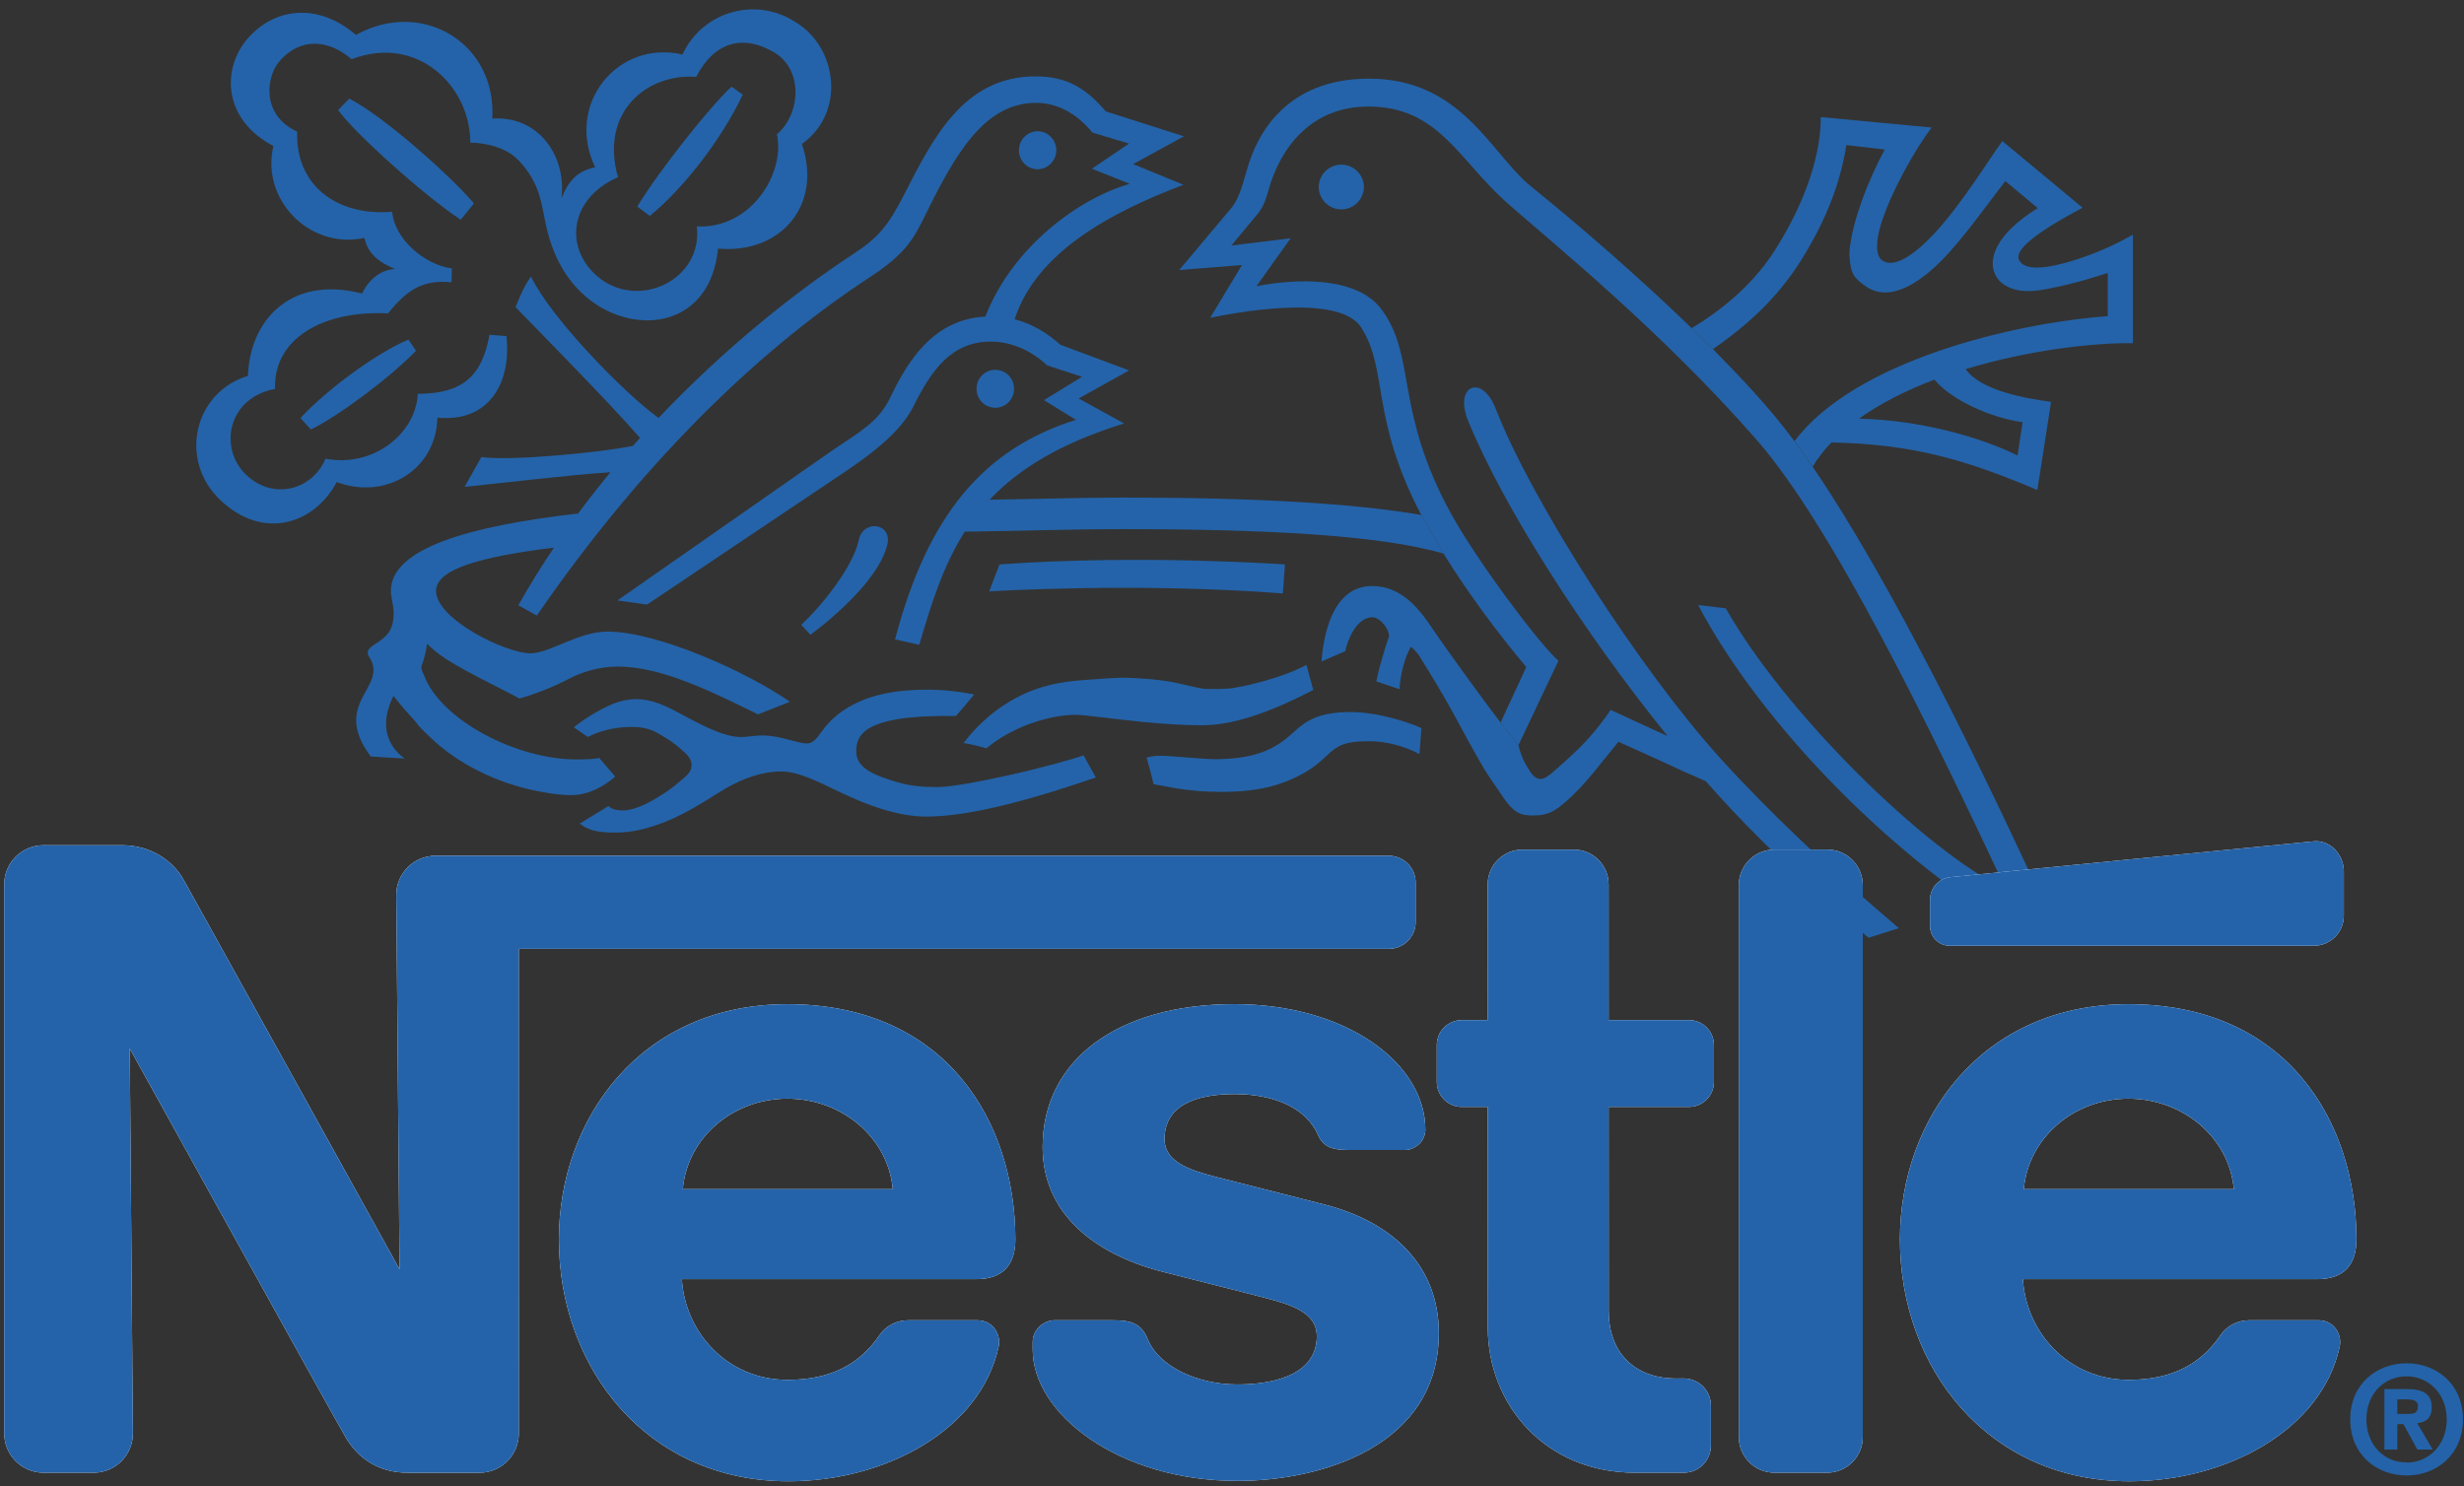 <?xml version="1.0" encoding="UTF-8"?>
<svg width="184px" height="111px" viewBox="0 0 184 111" version="1.1" xmlns="http://www.w3.org/2000/svg" xmlns:xlink="http://www.w3.org/1999/xlink">
    <rect x="0" y="0" width="184" height="111" fill="#333333" stroke="none"/>
    <title>nestle-4</title>
    <g id="Page-1" stroke="none" stroke-width="1" fill="none" fill-rule="evenodd">
        <g id="nestle-4" transform="translate(0.313, 0.7)" fill-rule="nonzero">
            <path d="M74.012,29.756 C74.785,29.756 75.408,29.128 75.408,28.356 C75.422,27.848 75.158,27.372 74.72,27.114 C74.282,26.856 73.739,26.856 73.301,27.114 C72.863,27.372 72.599,27.848 72.613,28.356 C72.613,29.128 73.235,29.756 74.012,29.756 L74.012,29.756 Z M90.91,58.445 C92.986,58.445 94.383,58.165 95.508,57.75 C96.627,57.334 97.487,56.833 98.113,56.32 C98.707,55.834 99.084,55.341 99.718,55.017 C100.277,54.728 101.064,54.66 101.947,54.66 C103.215,54.66 104.642,55.052 105.685,55.626 L105.835,53.685 C105.14,53.342 102.69,52.483 100.562,52.483 C98.144,52.483 97.23,53.135 96.337,53.941 C95.298,54.883 93.985,56.003 90.435,56.003 C89.489,56.003 87.219,55.747 86.297,55.747 C85.737,55.747 85.307,55.887 85.307,55.887 C85.476,56.418 85.838,57.881 85.838,57.881 C86.688,57.987 88.171,58.445 90.91,58.445 L90.91,58.445 Z M79.996,52.689 C80.715,52.689 82.806,53.008 85.221,53.24 C86.593,53.369 88.061,53.471 89.447,53.471 C92.16,53.471 95.131,52.181 97.758,50.834 L97.244,48.965 C96.017,49.637 93.682,50.384 91.736,50.694 C91.257,50.772 89.866,50.791 89.47,50.728 C88.814,50.626 88.027,50.39 87.181,50.236 C85.993,50.013 84.695,49.96 83.926,49.926 C83.077,49.888 81.555,50.032 80.807,50.081 C78.059,50.245 76.243,50.892 74.505,52.065 C73.627,52.659 72.506,53.629 71.641,54.803 C72.086,54.836 73.355,55.19 73.355,55.19 C75.229,53.596 78.045,52.689 79.996,52.689 L79.996,52.689 Z" id="Shape" fill="#2463A9"></path>
            <path d="M46.882,53.592 C48.22,53.592 48.757,54.026 49.495,54.47 C50.012,54.789 50.418,55.141 50.804,55.49 C51.63,56.228 51.394,56.905 50.746,57.416 C50.413,57.681 50.128,58 49.288,58.546 C48.883,58.813 48.183,59.242 47.705,59.444 C46.864,59.792 46.498,59.831 46.193,59.831 C45.884,59.831 45.392,59.783 45.116,59.508 L42.977,60.816 C43.619,61.317 44.348,61.487 45.575,61.487 C46.961,61.487 48.067,61.188 49.433,60.653 C51.204,59.952 53.195,58.575 53.856,58.198 C55.209,57.425 56.575,56.923 58.038,56.923 C59.327,56.923 60.78,57.686 62.408,58.464 C64.33,59.386 66.677,60.289 68.835,60.289 C70.129,60.289 71.578,60.1 73.095,59.791 C75.789,59.241 78.686,58.333 81.521,57.372 L80.6,55.717 C79.909,55.972 77.542,56.638 74.997,57.204 C72.887,57.667 70.747,58.086 69.637,58.086 C68.73,58.086 67.662,58.02 66.706,57.725 C65.083,57.237 63.625,56.725 63.625,55.421 C63.625,54.519 64.011,53.881 65.103,53.442 C66.87,52.732 69.623,52.776 71.071,52.776 C71.342,52.486 72.438,51.168 72.438,51.168 C71.277,50.934 70.097,50.814 68.913,50.811 C67.098,50.811 65.421,51.043 64.031,51.627 C62.742,52.169 61.728,52.951 60.994,54.008 C60.699,54.428 60.395,54.828 59.952,54.828 C59.217,54.828 57.942,54.229 56.61,54.229 C56.03,54.229 55.538,54.349 55.026,54.349 C53.678,54.349 51.921,53.369 50.356,52.534 C49.371,52.008 48.357,51.515 47.179,51.515 C46.691,51.515 46.021,51.636 45.426,51.887 C44.282,52.365 43.122,53.138 42.538,53.625 L43.586,54.345 C44.197,54.026 45.309,53.592 46.882,53.592 L46.882,53.592 Z M141.49,68.624 C136.453,64.376 131.58,59.728 128.144,55.928 C122.21,49.376 114.126,36.873 111.365,29.798 C110.345,27.195 108.24,28.079 109.318,30.726 C111.925,37.12 117.937,46.522 124.214,54.273 C122.751,53.625 120.937,52.755 119.956,52.322 C119.622,52.868 118.796,53.949 117.946,54.837 C116.962,55.861 115.948,56.691 115.634,56.981 C114.943,57.624 114.437,57.672 113.972,56.958 C113.761,56.619 113.312,56.012 113.079,54.958 L111.745,53.269 C111.03,52.371 107.681,47.789 106.655,46.248 C105.632,44.713 104.305,43.07 102.155,43.07 C99.495,43.07 98.577,46.016 98.37,48.705 L100.136,47.937 C100.548,46.271 101.365,45.402 102.156,45.402 C102.72,45.402 103.412,46.223 103.412,46.836 C103.156,47.556 102.691,49.043 102.465,50.192 L104.205,50.782 C104.205,49.936 104.56,48.4 105.049,47.604 C105.049,47.604 105.531,48.014 105.711,48.348 C105.826,48.564 106.686,49.878 107.682,51.626 C108.571,53.186 109.559,55.113 110.467,56.648 C110.906,57.387 111.41,58.049 111.746,58.57 C112.195,59.257 112.598,59.738 113.025,59.981 C113.425,60.202 113.857,60.208 114.205,60.208 C115.33,60.208 115.846,59.835 116.609,59.185 C118.039,57.952 119.271,56.239 120.545,54.703 L123.549,56.059 C124.711,56.611 125.883,57.141 127.065,57.648 C129.626,60.556 132.493,63.405 135.501,66.114 L137.544,67.915 C138.101,68.397 138.659,68.87 139.226,69.339 L141.49,68.624 L141.49,68.624 Z" id="Shape" fill="#2463A9"></path>
            <path d="M152.765,67.751 C147.62,56.489 140.841,42.639 135.042,34.155 L133.688,32.252 C131.752,29.641 129.657,27.476 127.604,25.376 L126.01,23.807 C121.992,19.914 117.483,16.022 114.047,13.249 C111.016,10.807 108.861,5.175 101.918,5.175 C95.66,5.175 93.52,9.429 92.82,11.922 C92.355,13.558 92.154,14.123 91.718,14.737 L87.743,19.47 L92.432,19.093 L90.056,23.038 C91.418,22.754 99.641,21.102 101.332,23.758 C103.385,26.97 101.984,30.456 105.822,37.763 L107.482,40.651 C109.392,43.723 111.654,46.74 113.664,49.121 L111.742,53.269 L113.076,54.958 L116.064,48.657 C114.539,47.295 109.974,41.157 108.087,37.743 C103.798,29.978 105.483,25.984 102.866,22.425 C100.442,19.122 93.509,20.682 93.509,20.682 L96.066,17.095 L91.64,17.635 L93.687,15.173 C94.123,14.536 94.224,14.15 94.402,13.535 C95.271,10.383 97.55,7.258 101.877,7.258 C107.131,7.258 108.633,11.291 112.285,14.502 C115.982,17.757 123.734,24.015 130.826,32.108 C136.545,38.632 143.875,53.8 149.506,65.772 C143.35,62.772 132.924,52.458 128.557,44.731 L126.496,44.49 C131.185,53.385 141.248,63.742 151.201,69.381 L152.765,67.751 Z" id="Path" fill="#2463A9"></path>
            <path d="M138.509,30.572 C140.15,29.393 142.093,28.432 144.14,27.655 C145.4,29.181 148.37,30.518 150.726,30.832 L150.349,33.325 C147.736,32.006 143.117,30.663 138.509,30.572 L136.443,32.348 C142.695,32.464 146.675,33.73 151.828,35.898 L152.851,29.316 C150.808,29.036 147.587,28.452 146.472,26.868 C151.185,25.433 156.076,24.892 158.964,24.932 L158.964,16.823 C157.675,17.577 156.052,18.282 154.521,18.756 C152.648,19.33 150.945,19.582 150.476,18.756 C149.958,17.848 152.542,16.23 155.205,14.815 L149.211,9.836 C148.303,11.058 146.24,14.477 144.137,16.736 C142.643,18.34 141.104,19.392 140.225,18.736 C139.764,18.388 139.746,17.384 140.127,16.119 C140.856,13.689 142.773,10.314 143.941,8.827 L135.656,8.044 C135.656,11.43 134.066,15.158 132.109,18.171 C130.421,20.764 127.972,22.649 126.011,23.807 L127.605,25.376 C130.029,23.691 132.39,21.629 134.216,18.692 C135.685,16.331 137.05,13.477 137.562,10.135 L140.431,10.468 C139.238,12.655 137.89,16.051 137.788,18.272 C137.86,19.783 138.151,20.053 138.929,20.628 C140.368,21.705 142.15,20.981 143.849,19.527 C145.722,17.928 147.564,15.248 149.433,12.823 L151.855,14.843 C148.785,16.735 147.916,18.759 148.853,20.101 C149.218,20.622 150.007,21.014 150.986,21.043 C151.957,21.067 153.107,20.781 154.363,20.482 C155.246,20.269 156.203,19.961 157.086,19.69 L157.086,22.916 C150.109,23.414 138.201,26.238 133.69,32.25 L135.044,34.153 C135.435,33.511 135.907,32.911 136.444,32.346 L138.509,30.572 L138.509,30.572 Z M47.274,14.723 L48.211,15.427 C50.665,13.428 53.533,9.792 55.151,6.368 L54.315,5.774 C52.75,7.209 49.017,11.887 47.274,14.723 Z" id="Shape" fill="#2463A9"></path>
            <path d="M45.835,12.535 C44.459,7.678 47.988,4.77 51.673,5.04 C53.055,2.379 55.222,1.848 57.526,3.229 C59.67,4.519 59.491,7.797 57.704,9.333 C58.342,12.254 55.749,16.417 51.722,16.21 C52.2,20.242 47.254,22.536 44.256,19.903 C41.764,17.717 42.285,14.076 45.835,12.535 L45.835,12.535 Z M44.13,11.792 C42.851,12.072 42.184,12.714 41.614,14.101 C41.996,10.947 39.9,7.924 36.447,8.156 C36.785,2.521 31.203,-0.835 26.267,1.908 C23.351,-0.589 20.091,-0.082 18.13,2.241 C16.256,4.462 16.319,8.209 20.106,10.209 C19.149,14.101 22.714,17.969 26.905,17.07 C27.146,18.268 28.025,18.91 29.184,19.388 C27.441,19.49 26.726,21.223 26.726,21.223 C21.168,19.799 18.3,23.493 18.207,27.37 C14.151,28.602 13.016,33.672 16.122,36.633 C19.333,39.704 23.163,38.444 24.833,35.304 C28.416,36.666 32.251,34.454 32.351,30.495 C36.345,30.871 37.876,27.723 37.504,24.406 L36.238,24.304 C35.693,27.385 34.229,28.713 30.887,28.713 C30.742,31.673 27.579,34.242 23.996,33.562 C22.991,35.928 20.041,36.7 18.027,34.721 C16.018,32.741 16.684,29.018 20.229,28.346 C20.084,24.715 23.618,22.465 28.665,22.706 C30.099,20.929 31.258,20.175 33.407,20.383 L33.427,19.35 C31.413,19.079 29.143,17.171 28.975,15.12 C24.677,15.462 21.735,12.999 21.881,9.136 C19.119,7.842 19.616,5.007 20.51,3.931 C22.05,2.072 24.203,2.221 25.943,3.723 C30.854,1.845 34.808,5.722 34.808,9.957 C34.808,9.957 37.103,9.913 38.392,11.256 C40.097,13.038 40.097,14.588 40.502,16.316 C40.884,17.948 41.705,20.117 43.709,21.681 C47.253,24.444 52.745,23.695 53.305,17.867 C58.022,18.286 61.123,14.583 59.568,10.054 C62.871,7.697 62.214,2.839 59.109,0.96 C57.698,0.028 55.951,-0.241 54.326,0.222 C52.7,0.685 51.357,1.835 50.649,3.37 C45.815,2.259 41.875,7.079 44.13,11.792 L44.13,11.792 Z M65.938,40.027 C66.363,38.327 64.122,38.075 63.813,39.641 C63.485,41.317 61.447,44.176 59.516,45.967 L60.206,46.711 C62.741,44.817 65.393,42.196 65.938,40.027 Z M77.194,11.946 C77.96,11.917 78.566,11.288 78.566,10.522 C78.566,9.756 77.96,9.126 77.194,9.098 C76.407,9.098 75.775,9.74 75.775,10.522 C75.775,11.309 76.407,11.946 77.194,11.946 Z M98.162,13.245 C98.184,12.328 98.934,11.597 99.851,11.597 C100.767,11.597 101.517,12.328 101.539,13.245 C101.54,13.693 101.363,14.124 101.046,14.442 C100.73,14.76 100.3,14.939 99.851,14.94 C98.921,14.94 98.162,14.182 98.162,13.245 L98.162,13.245 Z M95.486,43.624 C84.496,42.78 73.554,43.47 73.554,43.47 L74.325,41.456 C84.833,40.693 95.641,41.456 95.641,41.456 L95.486,43.624 L95.486,43.624 Z" id="Shape" fill="#2463A9"></path>
            <path d="M29.073,51.274 C29.073,51.274 29.696,52.106 30.667,53.139 C30.996,53.603 31.357,53.935 31.815,54.366 C33.83,56.331 36.794,57.804 39.851,58.393 C40.72,58.559 41.493,58.688 42.353,58.688 C43.657,58.688 44.858,57.988 45.626,57.301 L44.429,55.905 C44.043,56.02 43.241,56.02 42.71,56.02 C38.277,56.02 32.652,53.119 31.357,49.757 C31.226,49.429 31.072,49.246 31.203,48.936 C31.328,48.627 31.493,47.976 31.584,47.377 C31.845,47.676 32.38,48.125 33.061,48.564 C34.713,49.622 37.852,51.085 38.465,51.477 C39.751,51.109 40.997,50.612 42.183,49.994 C43.105,49.516 44.366,49.086 45.824,49.086 C49.064,49.086 52.787,50.93 56.284,52.654 L58.674,51.717 C55.569,49.53 48.819,46.473 45.062,46.473 C42.85,46.473 40.768,48.096 39.287,48.096 C37.466,48.096 32.251,45.551 32.251,43.431 C32.251,41.799 35.626,40.871 41.053,40.204 C40.106,41.6 39.219,43.036 38.393,44.507 L39.774,45.275 C48.273,32.946 57.11,24.941 64.547,20.068 C67.251,18.295 67.865,17.258 68.806,15.321 C71.11,10.608 73.283,6.981 77.064,6.981 C78.826,6.981 80.27,7.976 81.261,9.203 L83.994,10.024 L81.226,11.902 L84.057,13.032 C80.362,14.07 75.316,17.668 73.269,22.946 C69.333,23.154 67.435,26.346 66.151,29.021 C65.281,30.823 63.901,31.542 61.887,32.909 L45.792,44.146 L48.008,44.455 L62.876,34.478 C65.813,32.499 67.203,31.04 67.909,29.629 C69.285,26.867 70.773,24.815 73.69,24.815 C75.124,24.815 76.654,25.428 77.881,26.592 L80.493,27.442 L77.644,29.185 L80.034,30.659 C73.206,32.799 68.98,37.695 66.527,47.053 L68.333,47.459 C69.236,44.364 70.134,41.52 71.732,39.008 C75.682,38.965 79.687,38.82 83.612,38.82 C94.091,38.82 102.792,39.264 107.486,40.65 L105.826,37.762 C100.805,36.902 93.517,36.463 83.613,36.463 C80.296,36.463 76.929,36.583 73.588,36.622 C75.747,34.338 78.847,32.411 83.628,30.929 L80.238,29.06 L84.004,26.964 L78.871,25.051 C77.973,24.245 76.857,23.506 75.453,23.148 C77.099,18.092 82.696,15.137 88.066,13.099 L84.305,11.558 L88.095,9.482 L82.257,7.617 C80.731,5.821 79.268,5.004 77.017,5.004 C71.599,5.004 69.32,9.712 67.176,13.885 C66.041,16.087 65.331,17.014 63.409,18.27 C59.241,20.998 53.934,25.17 48.865,30.516 C46.218,28.605 40.804,23.011 39.342,19.96 C38.762,20.679 38.188,22.245 38.188,22.245 C38.744,22.828 45.113,29.275 47.483,32.008 C47.304,32.206 47.127,32.404 46.948,32.607 C44.422,33.109 37.865,33.742 35.633,33.438 L34.378,35.665 C36.043,35.501 42.563,34.732 45.267,34.573 C44.438,35.58 43.635,36.607 42.857,37.654 C34.479,38.61 28.877,40.329 28.877,43.43 C28.877,43.942 29.084,44.521 29.084,45.066 C29.084,46.365 28.596,46.844 27.674,47.423 C27.075,47.805 27.036,48.066 27.293,48.423 C28.683,50.669 24.366,51.784 27.374,55.802 L29.924,55.956 C29.923,55.957 27.436,54.51 29.073,51.274 L29.073,51.274 Z M25.768,6.666 L24.938,7.516 C26.131,9.221 31.414,13.954 34.093,15.712 L35.078,14.49 C33.321,12.423 28.327,7.966 25.768,6.666 Z M22.122,30.523 L22.904,31.377 C24.918,30.402 28.703,27.601 30.751,25.501 L30.187,24.665 C27.781,25.67 24.063,28.422 22.122,30.523 L22.122,30.523 Z" id="Shape" fill="#2463A9"></path>
            <path d="M138.791,65.417 C138.792,64.711 138.512,64.033 138.013,63.534 C137.514,63.034 136.837,62.753 136.131,62.753 L132.192,62.751 C131.485,62.752 130.807,63.034 130.308,63.536 C129.809,64.037 129.53,64.716 129.532,65.423 L129.534,106.628 C129.532,107.334 129.812,108.012 130.311,108.513 C130.81,109.013 131.487,109.294 132.194,109.294 L136.133,109.294 C136.84,109.292 137.517,109.01 138.015,108.509 C138.513,108.009 138.793,107.33 138.791,106.624 L138.791,65.417 L138.791,65.417 Z M143.812,66.513 L143.812,68.472 C143.813,68.862 143.969,69.235 144.246,69.51 C144.523,69.784 144.897,69.938 145.287,69.937 L172.469,69.937 C173.707,69.937 174.713,68.937 174.713,67.697 L174.713,64.379 C174.713,63.141 173.695,62.018 172.463,62.139 C172.463,62.139 146.19,64.717 145.342,64.813 C144.363,64.921 143.812,65.702 143.812,66.513 L143.812,66.513 Z M121.808,109.296 C115.046,109.296 110.79,104.169 110.79,98.46 L110.784,81.974 L108.848,81.974 C108.353,81.975 107.878,81.778 107.528,81.429 C107.177,81.079 106.981,80.604 106.981,80.109 L106.981,77.349 C106.981,76.318 107.821,75.49 108.85,75.49 L110.784,75.492 L110.78,65.355 C110.779,64.666 111.051,64.005 111.538,63.518 C112.025,63.03 112.685,62.757 113.374,62.757 L117.216,62.757 C118.651,62.761 119.812,63.927 119.81,65.362 L119.812,75.491 L125.802,75.491 C126.835,75.491 127.675,76.321 127.675,77.352 L127.675,80.112 C127.675,80.606 127.478,81.08 127.128,81.43 C126.777,81.779 126.303,81.974 125.808,81.973 L119.812,81.973 L119.816,97.223 C119.816,100.217 121.63,102.26 124.875,102.26 L125.42,102.256 C126.539,102.256 127.449,103.158 127.449,104.277 L127.449,107.273 C127.449,107.81 127.236,108.325 126.855,108.704 C126.475,109.083 125.959,109.296 125.422,109.294 L121.808,109.294 L121.808,109.296 L121.808,109.296 Z M58.484,74.304 C47.553,74.304 41.422,82.859 41.422,91.872 C41.422,101.477 47.989,109.936 58.555,109.936 C65.787,109.936 72.916,106.125 74.263,99.866 C74.445,99.022 73.876,97.915 72.686,97.911 L67.519,97.911 C66.581,97.911 65.814,98.36 65.352,99.038 C63.874,101.206 61.707,102.36 58.504,102.36 C53.978,102.36 50.84,98.794 50.604,94.839 L72.581,94.839 C74.605,94.839 75.509,93.741 75.509,91.87 C75.511,83.081 70.308,74.304 58.484,74.304 L58.484,74.304 Z M58.484,81.359 C62.519,81.359 66.002,84.23 66.355,88.115 L50.673,88.115 C51.025,84.23 54.449,81.359 58.484,81.359 Z M158.626,74.304 C147.696,74.304 141.565,82.859 141.565,91.872 C141.565,101.477 148.133,109.936 158.698,109.936 C165.93,109.936 173.059,106.125 174.407,99.866 C174.589,99.022 174.02,97.915 172.831,97.911 L167.663,97.911 C166.725,97.911 165.958,98.36 165.495,99.038 C164.018,101.206 161.85,102.36 158.647,102.36 C154.122,102.36 150.985,98.794 150.747,94.839 L172.726,94.839 C174.749,94.839 175.654,93.741 175.654,91.87 C175.654,83.081 170.451,74.304 158.626,74.304 L158.626,74.304 Z M158.626,81.359 C162.663,81.359 166.146,84.23 166.499,88.115 L150.815,88.115 C151.167,84.23 154.591,81.359 158.626,81.359 Z" id="Shape" fill="#FFFFFF"></path>
            <path d="M103.392,63.216 L32.205,63.216 C31.428,63.216 30.684,63.525 30.135,64.074 C29.586,64.624 29.279,65.369 29.28,66.146 L29.525,94.105 C29.525,94.105 14.185,66.398 13.385,64.984 C12.634,63.654 11.019,62.429 8.784,62.429 L2.93,62.429 C2.153,62.429 1.407,62.738 0.857,63.288 C0.308,63.838 7.10542736e-15,64.583 7.10542736e-15,65.361 L0.003,106.363 C0.002,107.14 0.311,107.885 0.86,108.435 C1.409,108.985 2.154,109.294 2.931,109.295 L6.686,109.295 C8.305,109.291 9.615,107.975 9.612,106.356 L9.376,77.614 C9.376,77.614 24.864,105.598 25.527,106.7 C26.42,108.19 27.932,109.296 30.124,109.296 L35.502,109.296 C36.279,109.295 37.024,108.986 37.573,108.436 C38.122,107.886 38.43,107.141 38.429,106.364 L38.427,70.165 L103.396,70.167 C103.927,70.168 104.436,69.959 104.812,69.584 C105.188,69.21 105.4,68.701 105.4,68.171 L105.4,65.214 C105.397,64.108 104.498,63.214 103.392,63.216 L103.392,63.216 Z" id="Path" fill="#FFFFFF"></path>
            <path d="M91.871,81.017 C94.967,81.017 97.281,82.14 98.115,84.079 C98.515,85.011 99.291,85.19 100.357,85.19 L104.613,85.19 C105.316,85.19 106.125,84.585 106.125,83.665 C106.125,78.718 100.225,74.3 91.865,74.3 C83.222,74.3 77.545,78.417 77.545,84.978 C77.545,89.996 81.511,92.982 86.386,94.257 C88.608,94.837 92.402,95.775 94.249,96.261 C96.241,96.782 98.022,97.392 98.022,99.097 C98.022,101.79 95.184,102.706 92.084,102.706 C89.147,102.706 86.222,101.395 85.383,99.3 C84.898,98.087 84.047,97.911 82.757,97.911 L78.428,97.911 C77.673,97.911 76.804,98.559 76.804,99.544 L76.804,100.103 C76.804,104.892 83.229,109.908 92.092,109.908 C98.377,109.908 107.133,107.295 107.133,98.867 C107.133,93.986 103.867,90.607 98.553,89.256 C96.475,88.729 91.479,87.459 90.392,87.178 C88.455,86.676 86.647,86.045 86.647,84.385 C86.648,81.87 88.972,81.017 91.871,81.017 Z" id="Path" fill="#FFFFFF"></path>
            <path d="M138.791,65.417 C138.792,64.711 138.512,64.033 138.013,63.534 C137.514,63.034 136.837,62.753 136.131,62.753 L132.192,62.751 C131.485,62.752 130.807,63.034 130.308,63.536 C129.809,64.037 129.53,64.716 129.532,65.423 L129.534,106.628 C129.532,107.334 129.812,108.012 130.311,108.513 C130.81,109.013 131.487,109.294 132.194,109.294 L136.133,109.294 C136.84,109.292 137.517,109.01 138.015,108.509 C138.513,108.009 138.793,107.33 138.791,106.624 L138.791,65.417 L138.791,65.417 Z M143.812,66.513 L143.812,68.472 C143.813,68.862 143.969,69.235 144.246,69.51 C144.523,69.784 144.897,69.938 145.287,69.937 L172.469,69.937 C173.707,69.937 174.713,68.937 174.713,67.697 L174.713,64.379 C174.713,63.141 173.695,62.018 172.463,62.139 C172.463,62.139 146.19,64.717 145.342,64.813 C144.363,64.921 143.812,65.702 143.812,66.513 L143.812,66.513 Z M121.808,109.296 C115.046,109.296 110.79,104.169 110.79,98.46 L110.784,81.974 L108.848,81.974 C108.353,81.975 107.878,81.778 107.528,81.429 C107.177,81.079 106.981,80.604 106.981,80.109 L106.981,77.349 C106.981,76.318 107.821,75.49 108.85,75.49 L110.784,75.492 L110.78,65.355 C110.779,64.666 111.051,64.005 111.538,63.518 C112.025,63.03 112.685,62.757 113.374,62.757 L117.216,62.757 C118.651,62.761 119.812,63.927 119.81,65.362 L119.812,75.491 L125.802,75.491 C126.835,75.491 127.675,76.321 127.675,77.352 L127.675,80.112 C127.675,80.606 127.478,81.08 127.128,81.43 C126.777,81.779 126.303,81.974 125.808,81.973 L119.812,81.973 L119.816,97.223 C119.816,100.217 121.63,102.26 124.875,102.26 L125.42,102.256 C126.539,102.256 127.449,103.158 127.449,104.277 L127.449,107.273 C127.449,107.81 127.236,108.325 126.855,108.704 C126.475,109.083 125.959,109.296 125.422,109.294 L121.808,109.294 L121.808,109.296 L121.808,109.296 Z M75.511,91.87 C75.511,83.081 70.308,74.304 58.485,74.304 C47.554,74.304 41.423,82.859 41.423,91.872 C41.423,101.477 47.99,109.936 58.556,109.936 C65.788,109.936 72.917,106.125 74.264,99.866 C74.446,99.022 73.877,97.915 72.687,97.911 L67.52,97.911 C66.582,97.911 65.815,98.36 65.353,99.038 C63.875,101.206 61.708,102.36 58.505,102.36 C53.979,102.36 50.841,98.794 50.605,94.839 L72.582,94.839 C74.606,94.839 75.511,93.741 75.511,91.87 L75.511,91.87 Z M50.673,88.114 C51.026,84.229 54.449,81.358 58.485,81.358 C62.52,81.358 66.003,84.229 66.356,88.114 L50.673,88.114 Z M175.654,91.87 C175.654,83.081 170.451,74.304 158.627,74.304 C147.697,74.304 141.566,82.859 141.566,91.872 C141.566,101.477 148.134,109.936 158.699,109.936 C165.931,109.936 173.06,106.125 174.408,99.866 C174.59,99.022 174.021,97.915 172.832,97.911 L167.664,97.911 C166.726,97.911 165.959,98.36 165.496,99.038 C164.019,101.206 161.851,102.36 158.648,102.36 C154.123,102.36 150.986,98.794 150.748,94.839 L172.727,94.839 C174.749,94.839 175.654,93.741 175.654,91.87 L175.654,91.87 Z M150.816,88.114 C151.168,84.229 154.591,81.358 158.627,81.358 C162.664,81.358 166.147,84.229 166.5,88.114 L150.816,88.114 Z" id="Shape" fill="#2463A9"></path>
            <path d="M103.392,63.216 L32.205,63.216 C31.428,63.216 30.684,63.525 30.135,64.074 C29.586,64.624 29.279,65.369 29.28,66.146 L29.525,94.105 C29.525,94.105 14.185,66.398 13.385,64.984 C12.634,63.654 11.019,62.429 8.784,62.429 L2.93,62.429 C2.153,62.429 1.407,62.738 0.857,63.288 C0.308,63.838 7.10542736e-15,64.583 7.10542736e-15,65.361 L0.003,106.363 C0.002,107.14 0.311,107.885 0.86,108.435 C1.409,108.985 2.154,109.294 2.931,109.295 L6.686,109.295 C8.305,109.291 9.615,107.975 9.612,106.356 L9.376,77.614 C9.376,77.614 24.864,105.598 25.527,106.7 C26.42,108.19 27.932,109.296 30.124,109.296 L35.502,109.296 C36.279,109.295 37.024,108.986 37.573,108.436 C38.122,107.886 38.43,107.141 38.429,106.364 L38.427,70.165 L103.396,70.167 C103.927,70.168 104.436,69.959 104.812,69.584 C105.188,69.21 105.4,68.701 105.4,68.171 L105.4,65.214 C105.397,64.108 104.498,63.214 103.392,63.216 L103.392,63.216 Z" id="Path" fill="#2463A9"></path>
            <path d="M91.871,81.017 C94.967,81.017 97.281,82.14 98.115,84.079 C98.515,85.011 99.291,85.19 100.357,85.19 L104.613,85.19 C105.316,85.19 106.125,84.585 106.125,83.665 C106.125,78.718 100.225,74.3 91.865,74.3 C83.222,74.3 77.545,78.417 77.545,84.978 C77.545,89.996 81.511,92.982 86.386,94.257 C88.608,94.837 92.402,95.775 94.249,96.261 C96.241,96.782 98.022,97.392 98.022,99.097 C98.022,101.79 95.184,102.706 92.084,102.706 C89.147,102.706 86.222,101.395 85.383,99.3 C84.898,98.087 84.047,97.911 82.757,97.911 L78.428,97.911 C77.673,97.911 76.804,98.559 76.804,99.544 L76.804,100.103 C76.804,104.892 83.229,109.908 92.092,109.908 C98.377,109.908 107.133,107.295 107.133,98.867 C107.133,93.986 103.867,90.607 98.553,89.256 C96.475,88.729 91.479,87.459 90.392,87.178 C88.455,86.676 86.647,86.045 86.647,84.385 C86.648,81.87 88.972,81.017 91.871,81.017 Z M178.707,107.564 L177.742,107.564 L177.742,103.052 L179.428,103.052 C180.592,103.052 181.28,103.384 181.28,104.415 C181.28,105.245 180.792,105.546 180.194,105.591 L181.346,107.564 L180.203,107.564 L179.162,105.668 L178.707,105.668 L178.707,107.564 L178.707,107.564 Z M179.56,104.904 C179.994,104.904 180.248,104.814 180.248,104.314 C180.248,103.849 179.748,103.816 179.385,103.816 L178.707,103.816 L178.707,104.904 L179.56,104.904 Z M179.404,109.503 C177.177,109.503 175.191,107.962 175.191,105.312 C175.191,102.664 177.177,101.123 179.404,101.123 C181.623,101.123 183.609,102.664 183.609,105.312 C183.609,107.962 181.623,109.503 179.404,109.503 Z M179.404,102.097 C177.742,102.097 176.4,103.384 176.4,105.312 C176.4,107.242 177.742,108.541 179.404,108.529 L179.404,108.541 C181.025,108.541 182.398,107.242 182.398,105.312 C182.398,103.384 181.025,102.097 179.404,102.097 Z" id="Shape" fill="#2463A9"></path>
        </g>
    </g>
</svg>